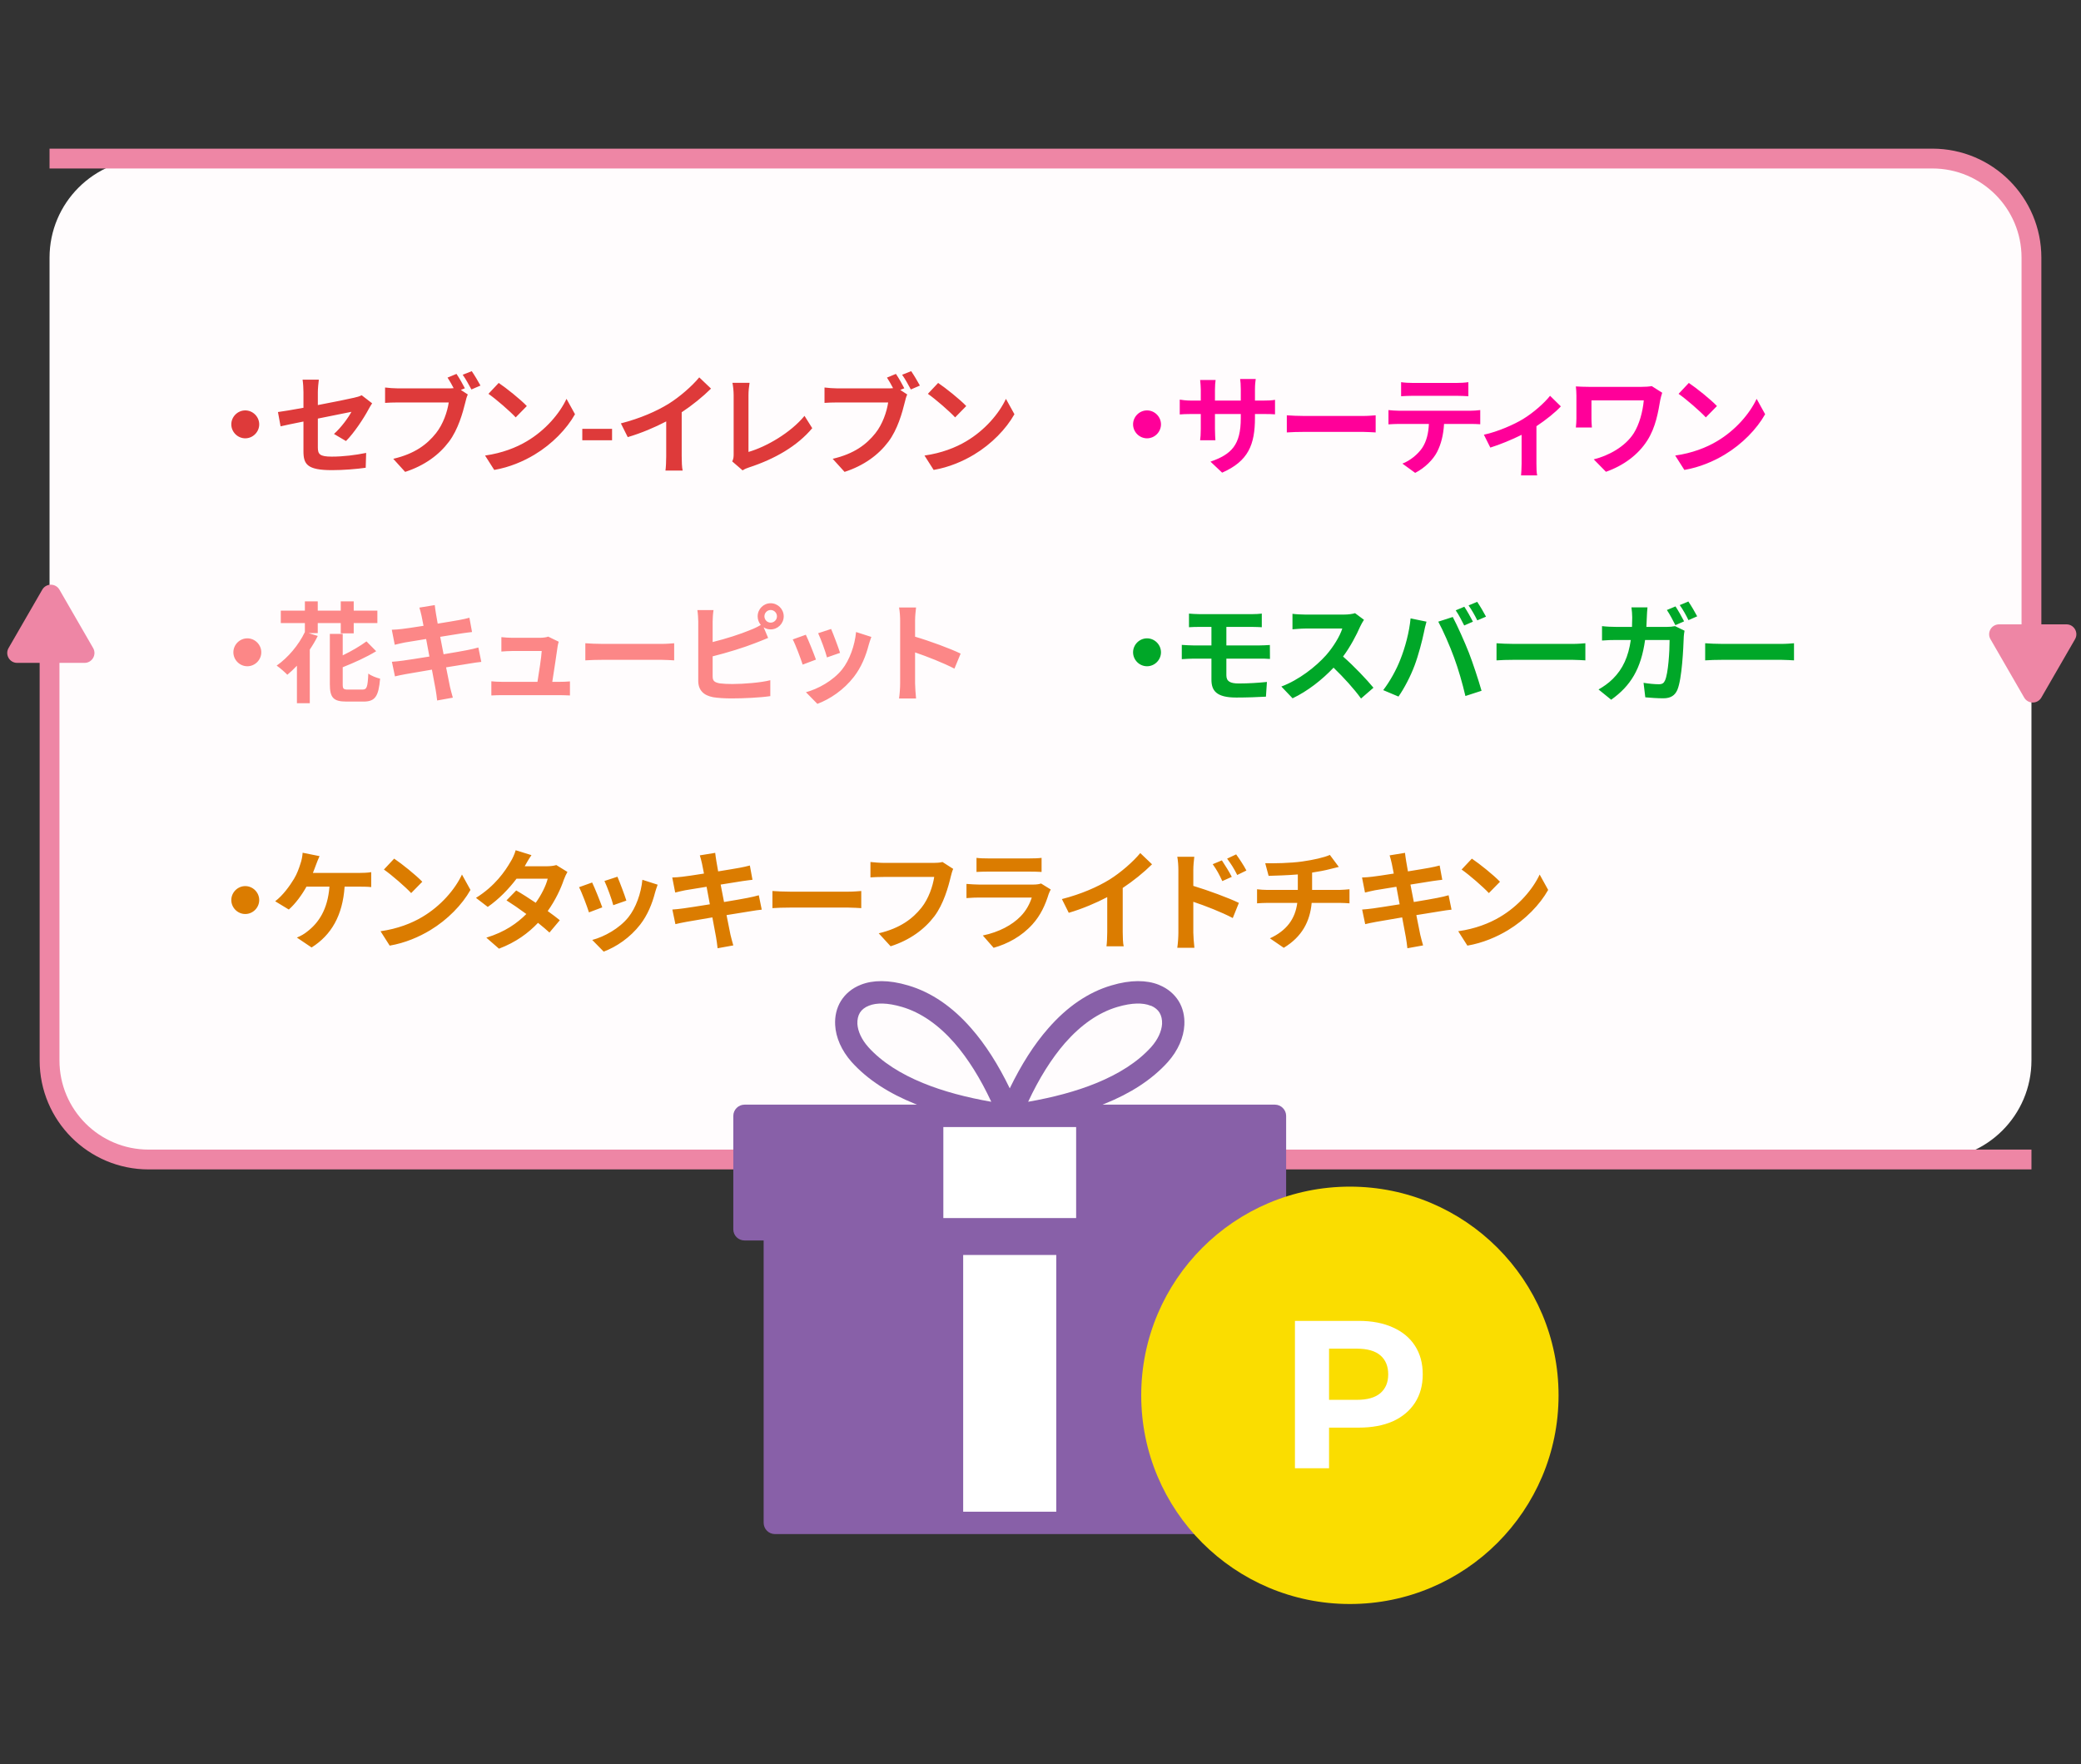 <svg width="210" height="178" viewBox="0 0 210 178" fill="none" xmlns="http://www.w3.org/2000/svg">
<rect x="0" y="0" width="210" height="178" fill="#333333" stroke="none"/>
<g clip-path="url(#clip0_396_1080)">
<rect x="5" y="16" width="200" height="101" rx="10" fill="#FFFCFD"/>
<path d="M5 16H195C200.523 16 205 20.477 205 26V66.5M205 117H15C9.477 117 5 112.523 5 107V91.75V66.5" stroke="#EE86A5" stroke-width="2"/>
<path d="M4.266 59.5C4.65 58.833 5.613 58.833 5.998 59.5L9.397 65.388C9.782 66.055 9.301 66.888 8.531 66.888H1.732C0.962 66.888 0.481 66.055 0.866 65.388L4.266 59.5Z" fill="#EE86A5"/>
<path d="M204.266 70.388C204.65 71.055 205.613 71.055 205.998 70.388L209.397 64.5C209.782 63.833 209.301 63 208.531 63H201.732C200.962 63 200.481 63.833 200.866 64.5L204.266 70.388Z" fill="#EE86A5"/>
<rect x="91" y="113" width="23" height="40" fill="white"/>
<path d="M128.652 111.464H111.255C111.335 111.432 111.417 111.4 111.499 111.366C114.048 110.341 116.228 108.962 117.849 107.165C118.891 105.996 119.452 104.665 119.516 103.43C119.565 102.549 119.372 101.714 118.94 101.009C118.507 100.32 117.866 99.759 117.016 99.405C116.984 99.388 116.952 99.373 116.904 99.356C115.717 98.892 114.114 98.844 112.143 99.437C109.802 100.127 107.67 101.602 105.794 103.75C104.351 105.389 103.057 107.43 101.898 109.821C100.738 107.43 99.444 105.389 98.001 103.75C96.126 101.602 93.993 100.127 91.652 99.437C89.665 98.844 88.078 98.892 86.891 99.356C85.978 99.71 85.305 100.286 84.855 101.009C84.423 101.714 84.23 102.547 84.279 103.43C84.343 104.665 84.904 105.996 85.946 107.165C87.565 108.96 89.747 110.341 92.296 111.366C92.376 111.4 92.458 111.43 92.54 111.464H75.138C74.513 111.464 74 111.976 74 112.601V124.048C74 124.673 74.513 125.169 75.138 125.169H77.062V153.658C77.062 154.283 77.574 154.796 78.199 154.796H125.589C126.214 154.796 126.727 154.283 126.727 153.658V125.169H128.65C129.276 125.169 129.788 124.673 129.788 124.048V112.601C129.788 111.976 129.276 111.464 128.65 111.464H128.652ZM95.195 122.91V113.724H108.597V122.91H95.195ZM107.474 105.243C109.078 103.415 110.858 102.165 112.765 101.604C114.239 101.171 115.345 101.171 116.099 101.476L116.18 101.493C116.548 101.654 116.837 101.893 117.013 102.182C117.205 102.503 117.286 102.887 117.269 103.319C117.22 104.057 116.852 104.891 116.163 105.66C114.784 107.184 112.877 108.37 110.648 109.283C108.58 110.133 106.223 110.743 103.754 111.175C104.86 108.802 106.11 106.815 107.473 105.243H107.474ZM87.627 105.66C86.938 104.891 86.57 104.057 86.521 103.319C86.504 102.887 86.585 102.502 86.777 102.182C86.97 101.877 87.273 101.637 87.691 101.476C88.445 101.171 89.551 101.171 91.025 101.604C92.932 102.165 94.712 103.415 96.316 105.243C97.678 106.815 98.928 108.802 100.034 111.175C97.566 110.743 95.208 110.133 93.14 109.283C90.911 108.37 89.004 107.184 87.625 105.66H87.627ZM97.197 152.537V126.634H106.591V152.537H97.197Z" fill="#8860A8"/>
<path d="M136.222 161.852C147.851 161.852 157.279 152.424 157.279 140.795C157.279 129.165 147.851 119.737 136.222 119.737C124.592 119.737 115.164 129.165 115.164 140.795C115.164 152.424 124.592 161.852 136.222 161.852Z" fill="#FADD00"/>
<path d="M130.677 148.154V133.283H137.114C138.446 133.283 139.593 133.503 140.556 133.942C141.519 134.367 142.263 134.983 142.787 135.79C143.311 136.597 143.573 137.56 143.573 138.679C143.573 139.784 143.311 140.74 142.787 141.547C142.263 142.355 141.519 142.978 140.556 143.417C139.593 143.842 138.446 144.054 137.114 144.054H132.589L134.119 142.503V148.154H130.677ZM134.119 142.886L132.589 141.25H136.923C137.985 141.25 138.779 141.023 139.303 140.57C139.827 140.117 140.089 139.487 140.089 138.679C140.089 137.858 139.827 137.22 139.303 136.767C138.779 136.314 137.985 136.087 136.923 136.087H132.589L134.119 134.452V142.886Z" fill="white"/>
<path d="M115.75 64.412C116.52 64.412 117.158 65.05 117.158 65.82C117.158 66.59 116.52 67.228 115.75 67.228C114.98 67.228 114.342 66.59 114.342 65.82C114.342 65.05 114.98 64.412 115.75 64.412ZM119.984 61.915C120.303 61.937 120.655 61.97 121.051 61.97H126.342C126.716 61.97 127.079 61.948 127.332 61.915V63.29C127.046 63.279 126.738 63.257 126.342 63.257H123.757V65.127H127.079C127.31 65.127 127.86 65.105 128.146 65.083L128.157 66.491C127.849 66.458 127.354 66.458 127.112 66.458H123.757V68.141C123.757 68.746 124.131 68.966 125.011 68.966C126.001 68.966 126.969 68.9 127.849 68.812L127.75 70.297C127.035 70.341 125.792 70.385 124.758 70.385C122.745 70.385 122.25 69.692 122.25 68.581V66.458H120.457C120.138 66.458 119.588 66.491 119.258 66.513V65.072C119.566 65.094 120.116 65.127 120.457 65.127H122.25V63.257H121.051C120.655 63.257 120.303 63.268 119.984 63.29V61.915ZM137.643 62.542C137.555 62.663 137.357 63.004 137.258 63.224C136.884 64.082 136.268 65.259 135.531 66.249C136.62 67.195 137.951 68.603 138.6 69.395L137.346 70.484C136.631 69.494 135.608 68.372 134.574 67.371C133.408 68.603 131.945 69.747 130.438 70.462L129.305 69.274C131.076 68.614 132.781 67.272 133.815 66.117C134.541 65.292 135.212 64.203 135.454 63.422H131.725C131.263 63.422 130.658 63.488 130.427 63.499V61.937C130.724 61.981 131.395 62.014 131.725 62.014H135.608C136.081 62.014 136.521 61.948 136.741 61.871L137.643 62.542ZM147.769 61.222C148.044 61.629 148.429 62.322 148.638 62.729L147.758 63.114C147.527 62.663 147.197 62.003 146.9 61.585L147.769 61.222ZM149.067 60.727C149.353 61.145 149.76 61.838 149.958 62.223L149.078 62.597C148.858 62.146 148.495 61.497 148.198 61.09L149.067 60.727ZM141.301 66.579C141.796 65.347 142.214 63.796 142.346 62.399L143.952 62.729C143.853 63.048 143.732 63.587 143.688 63.829C143.534 64.599 143.138 66.117 142.753 67.14C142.357 68.207 141.708 69.461 141.125 70.286L139.585 69.637C140.278 68.735 140.927 67.547 141.301 66.579ZM146.735 66.348C146.317 65.193 145.602 63.565 145.14 62.729L146.603 62.256C147.054 63.103 147.813 64.797 148.231 65.864C148.616 66.854 149.199 68.614 149.507 69.703L147.879 70.231C147.571 68.922 147.175 67.536 146.735 66.348ZM151.019 64.907C151.415 64.94 152.218 64.973 152.79 64.973H158.697C159.214 64.973 159.698 64.929 159.984 64.907V66.634C159.72 66.623 159.159 66.579 158.697 66.579H152.79C152.163 66.579 151.426 66.601 151.019 66.634V64.907ZM169.079 61.189C169.354 61.596 169.739 62.289 169.948 62.696L169.068 63.081C168.837 62.63 168.507 61.981 168.21 61.552L169.079 61.189ZM170.377 60.694C170.663 61.112 171.07 61.805 171.268 62.19L170.388 62.575C170.168 62.113 169.816 61.475 169.508 61.057L170.377 60.694ZM166.252 61.288C166.219 61.552 166.197 62.014 166.186 62.278C166.175 62.619 166.164 62.938 166.142 63.257H168.21C168.485 63.257 168.771 63.235 169.035 63.18L169.992 63.642C169.959 63.829 169.915 64.104 169.915 64.225C169.871 65.413 169.739 68.493 169.266 69.615C169.024 70.165 168.606 70.462 167.847 70.462C167.22 70.462 166.56 70.407 166.032 70.363L165.856 68.9C166.395 68.988 166.967 69.043 167.396 69.043C167.748 69.043 167.902 68.933 168.023 68.658C168.342 67.965 168.485 65.765 168.485 64.577H166.01C165.603 67.492 164.558 69.208 162.589 70.605L161.313 69.571C161.764 69.318 162.314 68.944 162.754 68.504C163.777 67.492 164.327 66.249 164.569 64.577H163.117C162.743 64.577 162.138 64.588 161.665 64.632V63.18C162.127 63.235 162.699 63.257 163.117 63.257H164.69C164.701 62.949 164.712 62.63 164.712 62.3C164.712 62.058 164.679 61.552 164.635 61.288H166.252ZM172.074 64.907C172.47 64.94 173.273 64.973 173.845 64.973H179.752C180.269 64.973 180.753 64.929 181.039 64.907V66.634C180.775 66.623 180.214 66.579 179.752 66.579H173.845C173.218 66.579 172.481 66.601 172.074 66.634V64.907Z" fill="#00A728"/>
<path d="M24.959 64.412C25.729 64.412 26.367 65.05 26.367 65.82C26.367 66.59 25.729 67.228 24.959 67.228C24.189 67.228 23.551 66.59 23.551 65.82C23.551 65.05 24.189 64.412 24.959 64.412ZM32.065 62.872V63.884H31.13L32.065 64.17C31.834 64.643 31.559 65.105 31.262 65.545V70.957H29.964V67.173C29.645 67.514 29.315 67.822 28.996 68.086C28.754 67.833 28.226 67.371 27.918 67.162C29.062 66.37 30.151 65.072 30.767 63.774V62.872H28.336V61.618H30.767V60.683H32.065V61.618H34.386V60.683H35.695V61.618H38.082V62.872H35.695V63.906H34.386V62.872H32.065ZM35.134 69.582H36.575C37.026 69.582 37.103 69.329 37.169 67.965C37.455 68.196 38.005 68.394 38.357 68.482C38.203 70.264 37.862 70.792 36.685 70.792H34.969C33.638 70.792 33.286 70.396 33.286 69.032V63.961H34.584V66.128C35.486 65.699 36.366 65.171 36.982 64.72L37.961 65.71C36.993 66.304 35.728 66.876 34.584 67.327V69.032C34.584 69.516 34.65 69.582 35.134 69.582ZM42.541 62.146C42.475 61.827 42.398 61.574 42.321 61.31L43.872 61.057C43.905 61.277 43.938 61.651 43.993 61.915C44.015 62.069 44.081 62.432 44.169 62.927C45.104 62.773 45.94 62.641 46.336 62.564C46.688 62.498 47.106 62.41 47.37 62.333L47.634 63.774C47.392 63.796 46.952 63.862 46.622 63.906C46.171 63.983 45.335 64.115 44.422 64.258C44.532 64.808 44.642 65.413 44.763 66.018C45.753 65.853 46.655 65.699 47.15 65.6C47.579 65.512 47.986 65.424 48.272 65.336L48.569 66.788C48.272 66.81 47.821 66.887 47.403 66.953C46.875 67.041 45.984 67.184 45.016 67.338C45.192 68.24 45.346 68.977 45.412 69.318C45.489 69.648 45.599 70.044 45.698 70.396L44.114 70.682C44.059 70.275 44.026 69.89 43.96 69.571C43.905 69.252 43.762 68.493 43.586 67.569C42.464 67.756 41.43 67.932 40.957 68.02C40.484 68.108 40.11 68.185 39.857 68.251L39.549 66.777C39.846 66.766 40.341 66.7 40.693 66.656C41.199 66.59 42.222 66.425 43.333 66.249C43.223 65.655 43.102 65.039 43.003 64.478C42.035 64.632 41.188 64.775 40.847 64.83C40.495 64.907 40.209 64.962 39.835 65.061L39.538 63.543C39.89 63.532 40.22 63.51 40.561 63.466C40.946 63.422 41.793 63.301 42.739 63.147C42.651 62.685 42.574 62.322 42.541 62.146ZM56.382 64.753C56.327 64.896 56.294 65.105 56.272 65.215C56.184 65.864 55.898 67.756 55.733 68.801H56.437C56.723 68.801 57.229 68.79 57.515 68.757V70.176C57.295 70.165 56.756 70.143 56.459 70.143H50.673C50.277 70.143 50.002 70.154 49.584 70.176V68.746C49.881 68.779 50.288 68.801 50.673 68.801H54.237C54.391 67.866 54.633 66.304 54.666 65.688H51.696C51.344 65.688 50.915 65.721 50.596 65.743V64.291C50.882 64.324 51.388 64.357 51.685 64.357H54.501C54.732 64.357 55.183 64.313 55.315 64.236L56.382 64.753ZM59.068 64.907C59.464 64.94 60.267 64.973 60.839 64.973H66.746C67.263 64.973 67.747 64.929 68.033 64.907V66.634C67.769 66.623 67.208 66.579 66.746 66.579H60.839C60.212 66.579 59.475 66.601 59.068 66.634V64.907ZM77.14 62.19C77.14 62.542 77.426 62.828 77.767 62.828C78.119 62.828 78.405 62.542 78.405 62.19C78.405 61.838 78.119 61.552 77.767 61.552C77.426 61.552 77.14 61.838 77.14 62.19ZM76.458 62.19C76.458 61.464 77.041 60.87 77.767 60.87C78.493 60.87 79.087 61.464 79.087 62.19C79.087 62.916 78.493 63.51 77.767 63.51C77.503 63.51 77.261 63.433 77.063 63.301L77.514 64.368C77.085 64.544 76.59 64.753 76.227 64.885C75.116 65.325 73.345 65.875 71.915 66.227V68.262C71.915 68.735 72.135 68.856 72.63 68.955C72.96 68.999 73.411 69.021 73.906 69.021C75.05 69.021 76.832 68.878 77.734 68.636V70.242C76.7 70.396 75.028 70.473 73.818 70.473C73.103 70.473 72.443 70.429 71.97 70.352C71.013 70.176 70.463 69.648 70.463 68.702V62.707C70.463 62.465 70.43 61.893 70.375 61.563H72.003C71.948 61.893 71.915 62.399 71.915 62.707V64.786C73.213 64.467 74.742 63.983 75.721 63.565C76.073 63.433 76.403 63.279 76.777 63.059C76.579 62.828 76.458 62.52 76.458 62.19ZM83.87 63.466C84.079 63.939 84.618 65.369 84.772 65.875L83.452 66.337C83.32 65.798 82.836 64.467 82.561 63.895L83.87 63.466ZM87.929 64.269C87.797 64.621 87.731 64.852 87.665 65.072C87.379 66.183 86.917 67.327 86.169 68.295C85.146 69.615 83.771 70.539 82.484 71.023L81.329 69.846C82.539 69.527 84.068 68.691 84.981 67.547C85.729 66.612 86.257 65.149 86.389 63.774L87.929 64.269ZM81.318 64.049C81.593 64.61 82.121 65.941 82.341 66.557L80.999 67.063C80.812 66.469 80.262 65.006 79.998 64.522L81.318 64.049ZM90.836 68.944V62.619C90.836 62.234 90.803 61.684 90.726 61.299H92.442C92.398 61.684 92.343 62.168 92.343 62.619V64.247C93.817 64.676 95.929 65.457 96.941 65.952L96.314 67.47C95.181 66.876 93.531 66.238 92.343 65.831V68.944C92.343 69.263 92.398 70.033 92.442 70.484H90.726C90.792 70.044 90.836 69.384 90.836 68.944Z" fill="#FC8787"/>
<path d="M24.75 41.412C25.52 41.412 26.158 42.05 26.158 42.82C26.158 43.59 25.52 44.228 24.75 44.228C23.98 44.228 23.342 43.59 23.342 42.82C23.342 42.05 23.98 41.412 24.75 41.412ZM30.623 45.537V42.534C29.645 42.732 28.776 42.908 28.314 43.018L28.049 41.577C28.567 41.511 29.535 41.346 30.623 41.148V39.575C30.623 39.212 30.59 38.651 30.535 38.31H32.175C32.13 38.651 32.075 39.201 32.075 39.575V40.873C33.681 40.565 35.221 40.257 35.717 40.136C36.025 40.07 36.288 39.993 36.498 39.883L37.553 40.697C37.455 40.851 37.289 41.104 37.191 41.302C36.706 42.215 35.706 43.722 34.913 44.503L33.703 43.788C34.429 43.139 35.156 42.138 35.464 41.555C35.123 41.632 33.638 41.918 32.075 42.237V45.152C32.075 45.834 32.273 46.076 33.483 46.076C34.639 46.076 35.859 45.922 36.949 45.702L36.904 47.198C35.992 47.33 34.672 47.44 33.495 47.44C30.986 47.44 30.623 46.835 30.623 45.537ZM46.065 37.727C46.351 38.145 46.714 38.783 46.912 39.179L46.505 39.344L47.209 39.806C47.099 40.015 47.022 40.334 46.967 40.565C46.703 41.643 46.23 43.348 45.306 44.569C44.316 45.889 42.853 46.978 40.884 47.616L39.685 46.296C41.863 45.79 43.106 44.833 43.997 43.711C44.723 42.798 45.141 41.555 45.284 40.609H40.169C39.663 40.609 39.146 40.631 38.86 40.653V39.102C39.179 39.146 39.806 39.19 40.169 39.19H45.262C45.394 39.19 45.581 39.19 45.779 39.168C45.592 38.805 45.372 38.42 45.163 38.101L46.065 37.727ZM47.605 37.452C47.88 37.848 48.276 38.519 48.485 38.904L47.572 39.3C47.33 38.849 46.989 38.222 46.692 37.815L47.605 37.452ZM50.325 38.64C51.095 39.157 52.525 40.301 53.163 40.972L52.041 42.116C51.469 41.5 50.094 40.301 49.291 39.74L50.325 38.64ZM48.95 45.966C50.666 45.724 52.096 45.163 53.163 44.525C55.044 43.414 56.474 41.731 57.167 40.246L58.025 41.797C57.189 43.282 55.726 44.8 53.955 45.867C52.844 46.538 51.425 47.154 49.874 47.418L48.95 45.966ZM58.762 44.426V43.271H61.765V44.426H58.762ZM62.654 42.721C64.623 42.215 66.24 41.5 67.461 40.752C68.594 40.048 69.848 38.948 70.563 38.079L71.751 39.212C70.915 40.037 69.859 40.895 68.792 41.599V46.043C68.792 46.527 68.814 47.209 68.891 47.484H67.153C67.197 47.22 67.23 46.527 67.23 46.043V42.523C66.097 43.117 64.7 43.711 63.347 44.107L62.654 42.721ZM73.892 46.56C74.024 46.285 74.035 46.098 74.035 45.845V39.883C74.035 39.465 73.98 38.948 73.914 38.629H75.641C75.575 39.058 75.531 39.454 75.531 39.883V45.603C77.324 45.086 79.777 43.678 81.185 41.962L81.966 43.205C80.459 45.009 78.182 46.318 75.586 47.165C75.432 47.22 75.19 47.297 74.937 47.462L73.892 46.56ZM90.409 37.727C90.695 38.145 91.058 38.783 91.256 39.179L90.849 39.344L91.553 39.806C91.443 40.015 91.366 40.334 91.311 40.565C91.047 41.643 90.574 43.348 89.65 44.569C88.66 45.889 87.197 46.978 85.228 47.616L84.029 46.296C86.207 45.79 87.45 44.833 88.341 43.711C89.067 42.798 89.485 41.555 89.628 40.609H84.513C84.007 40.609 83.49 40.631 83.204 40.653V39.102C83.523 39.146 84.15 39.19 84.513 39.19H89.606C89.738 39.19 89.925 39.19 90.123 39.168C89.936 38.805 89.716 38.42 89.507 38.101L90.409 37.727ZM91.949 37.452C92.224 37.848 92.62 38.519 92.829 38.904L91.916 39.3C91.674 38.849 91.333 38.222 91.036 37.815L91.949 37.452ZM94.669 38.64C95.439 39.157 96.869 40.301 97.507 40.972L96.385 42.116C95.813 41.5 94.438 40.301 93.635 39.74L94.669 38.64ZM93.294 45.966C95.01 45.724 96.44 45.163 97.507 44.525C99.388 43.414 100.818 41.731 101.511 40.246L102.369 41.797C101.533 43.282 100.07 44.8 98.299 45.867C97.188 46.538 95.769 47.154 94.218 47.418L93.294 45.966Z" fill="#DE3A3A"/>
<path d="M24.75 89.412C25.52 89.412 26.158 90.05 26.158 90.82C26.158 91.59 25.52 92.228 24.75 92.228C23.98 92.228 23.342 91.59 23.342 90.82C23.342 90.05 23.98 89.412 24.75 89.412ZM32.246 86.387C32.114 86.662 31.971 87.047 31.883 87.278C31.795 87.509 31.696 87.795 31.575 88.081H36.316C36.602 88.081 37.097 88.07 37.46 88.004V89.511C37.053 89.467 36.569 89.467 36.316 89.467H34.776C34.578 92.382 33.434 94.351 31.443 95.605L29.958 94.604C30.354 94.45 30.739 94.219 31.003 93.999C32.158 93.119 33.071 91.766 33.247 89.467H30.926C30.486 90.27 29.804 91.205 29.144 91.777L27.769 90.941C28.55 90.358 29.254 89.368 29.672 88.675C29.98 88.169 30.178 87.597 30.31 87.179C30.442 86.816 30.519 86.387 30.541 86.046L32.246 86.387ZM39.776 86.64C40.546 87.157 41.976 88.301 42.614 88.972L41.492 90.116C40.92 89.5 39.545 88.301 38.742 87.74L39.776 86.64ZM38.401 93.966C40.117 93.724 41.547 93.163 42.614 92.525C44.495 91.414 45.925 89.731 46.618 88.246L47.476 89.797C46.64 91.282 45.177 92.8 43.406 93.867C42.295 94.538 40.876 95.154 39.325 95.418L38.401 93.966ZM53.632 86.288C53.357 86.673 53.082 87.168 52.95 87.41H55.183C55.524 87.41 55.898 87.366 56.14 87.289L57.262 87.982C57.141 88.191 56.998 88.488 56.899 88.763C56.602 89.654 56.052 90.831 55.271 91.931C55.744 92.272 56.173 92.591 56.492 92.855L55.447 94.098C55.15 93.823 54.743 93.482 54.292 93.119C53.324 94.142 52.07 95.077 50.354 95.726L49.078 94.615C50.981 94.032 52.202 93.141 53.115 92.228C52.4 91.7 51.674 91.205 51.113 90.853L52.092 89.852C52.675 90.182 53.368 90.633 54.061 91.095C54.633 90.303 55.106 89.346 55.271 88.664H52.125C51.355 89.687 50.332 90.743 49.221 91.513L48.033 90.6C49.958 89.401 50.981 87.894 51.531 86.937C51.707 86.673 51.938 86.167 52.037 85.793L53.632 86.288ZM62.306 88.466C62.515 88.939 63.054 90.369 63.208 90.875L61.888 91.337C61.756 90.798 61.272 89.467 60.997 88.895L62.306 88.466ZM66.365 89.269C66.233 89.621 66.167 89.852 66.101 90.072C65.815 91.183 65.353 92.327 64.605 93.295C63.582 94.615 62.207 95.539 60.92 96.023L59.765 94.846C60.975 94.527 62.504 93.691 63.417 92.547C64.165 91.612 64.693 90.149 64.825 88.774L66.365 89.269ZM59.754 89.049C60.029 89.61 60.557 90.941 60.777 91.557L59.435 92.063C59.248 91.469 58.698 90.006 58.434 89.522L59.754 89.049ZM70.842 87.146C70.776 86.827 70.699 86.574 70.622 86.31L72.173 86.057C72.206 86.277 72.239 86.651 72.294 86.915C72.316 87.069 72.382 87.432 72.47 87.927C73.405 87.773 74.241 87.641 74.637 87.564C74.989 87.498 75.407 87.41 75.671 87.333L75.935 88.774C75.693 88.796 75.253 88.862 74.923 88.906C74.472 88.983 73.636 89.115 72.723 89.258C72.833 89.808 72.943 90.413 73.064 91.018C74.054 90.853 74.956 90.699 75.451 90.6C75.88 90.512 76.287 90.424 76.573 90.336L76.87 91.788C76.573 91.81 76.122 91.887 75.704 91.953C75.176 92.041 74.285 92.184 73.317 92.338C73.493 93.24 73.647 93.977 73.713 94.318C73.79 94.648 73.9 95.044 73.999 95.396L72.415 95.682C72.36 95.275 72.327 94.89 72.261 94.571C72.206 94.252 72.063 93.493 71.887 92.569C70.765 92.756 69.731 92.932 69.258 93.02C68.785 93.108 68.411 93.185 68.158 93.251L67.85 91.777C68.147 91.766 68.642 91.7 68.994 91.656C69.5 91.59 70.523 91.425 71.634 91.249C71.524 90.655 71.403 90.039 71.304 89.478C70.336 89.632 69.489 89.775 69.148 89.83C68.796 89.907 68.51 89.962 68.136 90.061L67.839 88.543C68.191 88.532 68.521 88.51 68.862 88.466C69.247 88.422 70.094 88.301 71.04 88.147C70.952 87.685 70.875 87.322 70.842 87.146ZM77.948 89.907C78.344 89.94 79.147 89.973 79.719 89.973H85.626C86.142 89.973 86.626 89.929 86.912 89.907V91.634C86.648 91.623 86.088 91.579 85.626 91.579H79.719C79.091 91.579 78.355 91.601 77.948 91.634V89.907ZM96.189 87.674C96.09 87.894 96.002 88.213 95.947 88.444C95.694 89.522 95.21 91.227 94.297 92.448C93.296 93.768 91.833 94.857 89.875 95.484L88.676 94.175C90.854 93.658 92.097 92.701 92.988 91.59C93.714 90.677 94.132 89.423 94.275 88.488H89.149C88.654 88.488 88.126 88.51 87.84 88.532V86.981C88.17 87.014 88.797 87.069 89.16 87.069H94.242C94.462 87.069 94.814 87.058 95.111 86.981L96.189 87.674ZM98.542 86.563C98.85 86.607 99.312 86.618 99.686 86.618H103.921C104.262 86.618 104.801 86.607 105.109 86.563V87.982C104.812 87.96 104.295 87.949 103.899 87.949H99.686C99.334 87.949 98.861 87.96 98.542 87.982V86.563ZM106.033 89.753C105.956 89.896 105.868 90.094 105.824 90.215C105.494 91.282 105.021 92.349 104.196 93.262C103.085 94.494 101.677 95.242 100.269 95.638L99.18 94.395C100.83 94.054 102.15 93.328 102.986 92.47C103.58 91.865 103.921 91.183 104.119 90.567H98.806C98.542 90.567 97.992 90.578 97.53 90.622V89.192C97.992 89.225 98.465 89.258 98.806 89.258H104.251C104.603 89.258 104.9 89.214 105.054 89.148L106.033 89.753ZM107.159 90.721C109.128 90.215 110.745 89.5 111.966 88.752C113.099 88.048 114.353 86.948 115.068 86.079L116.256 87.212C115.42 88.037 114.364 88.895 113.297 89.599V94.043C113.297 94.527 113.319 95.209 113.396 95.484H111.658C111.702 95.22 111.735 94.527 111.735 94.043V90.523C110.602 91.117 109.205 91.711 107.852 92.107L107.159 90.721ZM123.303 86.816C123.611 87.278 124.051 87.982 124.304 88.477L123.347 88.906C123.028 88.213 122.786 87.773 122.379 87.201L123.303 86.816ZM124.744 86.211C125.063 86.651 125.525 87.344 125.778 87.839L124.854 88.29C124.502 87.597 124.238 87.19 123.831 86.64L124.744 86.211ZM118.914 94.109V87.784C118.914 87.388 118.881 86.849 118.804 86.453H120.52C120.476 86.838 120.421 87.322 120.421 87.784V89.39C121.884 89.83 124.007 90.611 125.019 91.106L124.403 92.635C123.259 92.03 121.609 91.392 120.421 90.996V94.109C120.421 94.417 120.476 95.187 120.531 95.638H118.804C118.87 95.209 118.914 94.538 118.914 94.109ZM127.678 87.102C128.514 87.124 130.219 87.102 131.429 86.926C132.529 86.772 133.651 86.519 134.201 86.266L135.103 87.476C134.729 87.564 134.443 87.641 134.256 87.685C133.717 87.828 133.068 87.949 132.408 88.048V89.797H135.18C135.422 89.797 135.939 89.753 136.181 89.731V91.15C135.884 91.128 135.51 91.106 135.213 91.106H132.364C132.199 92.954 131.407 94.516 129.548 95.638L128.151 94.681C129.823 93.911 130.703 92.734 130.912 91.106H127.887C127.546 91.106 127.139 91.128 126.853 91.15V89.731C127.15 89.764 127.524 89.797 127.865 89.797H130.967V88.235C129.911 88.323 128.756 88.356 128.019 88.378L127.678 87.102ZM140.451 87.146C140.385 86.827 140.308 86.574 140.231 86.31L141.782 86.057C141.815 86.277 141.848 86.651 141.903 86.915C141.925 87.069 141.991 87.432 142.079 87.927C143.014 87.773 143.85 87.641 144.246 87.564C144.598 87.498 145.016 87.41 145.28 87.333L145.544 88.774C145.302 88.796 144.862 88.862 144.532 88.906C144.081 88.983 143.245 89.115 142.332 89.258C142.442 89.808 142.552 90.413 142.673 91.018C143.663 90.853 144.565 90.699 145.06 90.6C145.489 90.512 145.896 90.424 146.182 90.336L146.479 91.788C146.182 91.81 145.731 91.887 145.313 91.953C144.785 92.041 143.894 92.184 142.926 92.338C143.102 93.24 143.256 93.977 143.322 94.318C143.399 94.648 143.509 95.044 143.608 95.396L142.024 95.682C141.969 95.275 141.936 94.89 141.87 94.571C141.815 94.252 141.672 93.493 141.496 92.569C140.374 92.756 139.34 92.932 138.867 93.02C138.394 93.108 138.02 93.185 137.767 93.251L137.459 91.777C137.756 91.766 138.251 91.7 138.603 91.656C139.109 91.59 140.132 91.425 141.243 91.249C141.133 90.655 141.012 90.039 140.913 89.478C139.945 89.632 139.098 89.775 138.757 89.83C138.405 89.907 138.119 89.962 137.745 90.061L137.448 88.543C137.8 88.532 138.13 88.51 138.471 88.466C138.856 88.422 139.703 88.301 140.649 88.147C140.561 87.685 140.484 87.322 140.451 87.146ZM148.53 86.64C149.3 87.157 150.73 88.301 151.368 88.972L150.246 90.116C149.674 89.5 148.299 88.301 147.496 87.74L148.53 86.64ZM147.155 93.966C148.871 93.724 150.301 93.163 151.368 92.525C153.249 91.414 154.679 89.731 155.372 88.246L156.23 89.797C155.394 91.282 153.931 92.8 152.16 93.867C151.049 94.538 149.63 95.154 148.079 95.418L147.155 93.966Z" fill="#DB7C00"/>
<path d="M115.75 41.412C116.52 41.412 117.158 42.05 117.158 42.82C117.158 43.59 116.52 44.228 115.75 44.228C114.98 44.228 114.342 43.59 114.342 42.82C114.342 42.05 114.98 41.412 115.75 41.412ZM126.642 42.138C126.642 44.866 125.982 46.527 123.331 47.693L122.154 46.582C124.277 45.845 125.212 44.899 125.212 42.193V41.775H122.605V43.271C122.605 43.755 122.638 44.206 122.649 44.426H121.109C121.142 44.206 121.175 43.766 121.175 43.271V41.775H120.24C119.69 41.775 119.294 41.797 119.052 41.819V40.323C119.239 40.356 119.69 40.422 120.24 40.422H121.175V39.333C121.175 39.014 121.142 38.673 121.109 38.343H122.671C122.638 38.552 122.605 38.904 122.605 39.333V40.422H125.212V39.267C125.212 38.827 125.179 38.464 125.146 38.244H126.719C126.686 38.464 126.642 38.827 126.642 39.267V40.422H127.456C128.039 40.422 128.369 40.4 128.666 40.345V41.808C128.424 41.786 128.039 41.775 127.456 41.775H126.642V42.138ZM129.857 41.907C130.253 41.94 131.056 41.973 131.628 41.973H137.535C138.052 41.973 138.536 41.929 138.822 41.907V43.634C138.558 43.623 137.997 43.579 137.535 43.579H131.628C131.001 43.579 130.264 43.601 129.857 43.634V41.907ZM141.39 38.563C141.753 38.618 142.204 38.64 142.567 38.64H146.989C147.363 38.64 147.803 38.618 148.177 38.563V39.982C147.803 39.96 147.374 39.938 146.989 39.938H142.578C142.193 39.938 141.731 39.96 141.39 39.982V38.563ZM140.114 41.379C140.444 41.412 140.829 41.445 141.17 41.445H148.375C148.606 41.445 149.09 41.423 149.376 41.379V42.809C149.101 42.787 148.683 42.776 148.375 42.776H145.724C145.658 43.909 145.416 44.833 145.02 45.603C144.635 46.362 143.788 47.22 142.809 47.715L141.522 46.78C142.303 46.483 143.073 45.845 143.513 45.207C143.964 44.525 144.151 43.7 144.195 42.776H141.17C140.84 42.776 140.422 42.798 140.114 42.82V41.379ZM149.744 43.865C151.174 43.557 152.813 42.82 153.682 42.292C154.749 41.643 155.86 40.653 156.421 39.938L157.51 41.005C156.993 41.577 156.025 42.358 155.046 43.007V46.78C155.046 47.165 155.057 47.748 155.123 47.968H153.495C153.517 47.748 153.55 47.165 153.55 46.78V43.876C152.582 44.36 151.35 44.866 150.393 45.163L149.744 43.865ZM167.738 39.63C167.672 39.795 167.573 40.213 167.54 40.367C167.342 41.522 167.089 43.117 166.231 44.448C165.318 45.889 163.822 46.989 162.062 47.605L160.83 46.351C162.315 45.988 164.009 45.075 164.878 43.7C165.428 42.809 165.769 41.588 165.879 40.4H160.599V42.237C160.599 42.402 160.61 42.798 160.643 43.139H159.026C159.059 42.798 159.081 42.534 159.081 42.237V39.916C159.081 39.619 159.059 39.278 159.026 38.992C159.378 39.014 159.862 39.036 160.379 39.036H165.637C166.011 39.036 166.385 39.014 166.682 38.959L167.738 39.63ZM170.425 38.64C171.195 39.157 172.625 40.301 173.263 40.972L172.141 42.116C171.569 41.5 170.194 40.301 169.391 39.74L170.425 38.64ZM169.05 45.966C170.766 45.724 172.196 45.163 173.263 44.525C175.144 43.414 176.574 41.731 177.267 40.246L178.125 41.797C177.289 43.282 175.826 44.8 174.055 45.867C172.944 46.538 171.525 47.154 169.974 47.418L169.05 45.966Z" fill="#FF0099"/>
</g>
<defs>
<clipPath id="clip0_396_1080">
<rect width="210" height="178" fill="white"/>
</clipPath>
</defs>
</svg>
